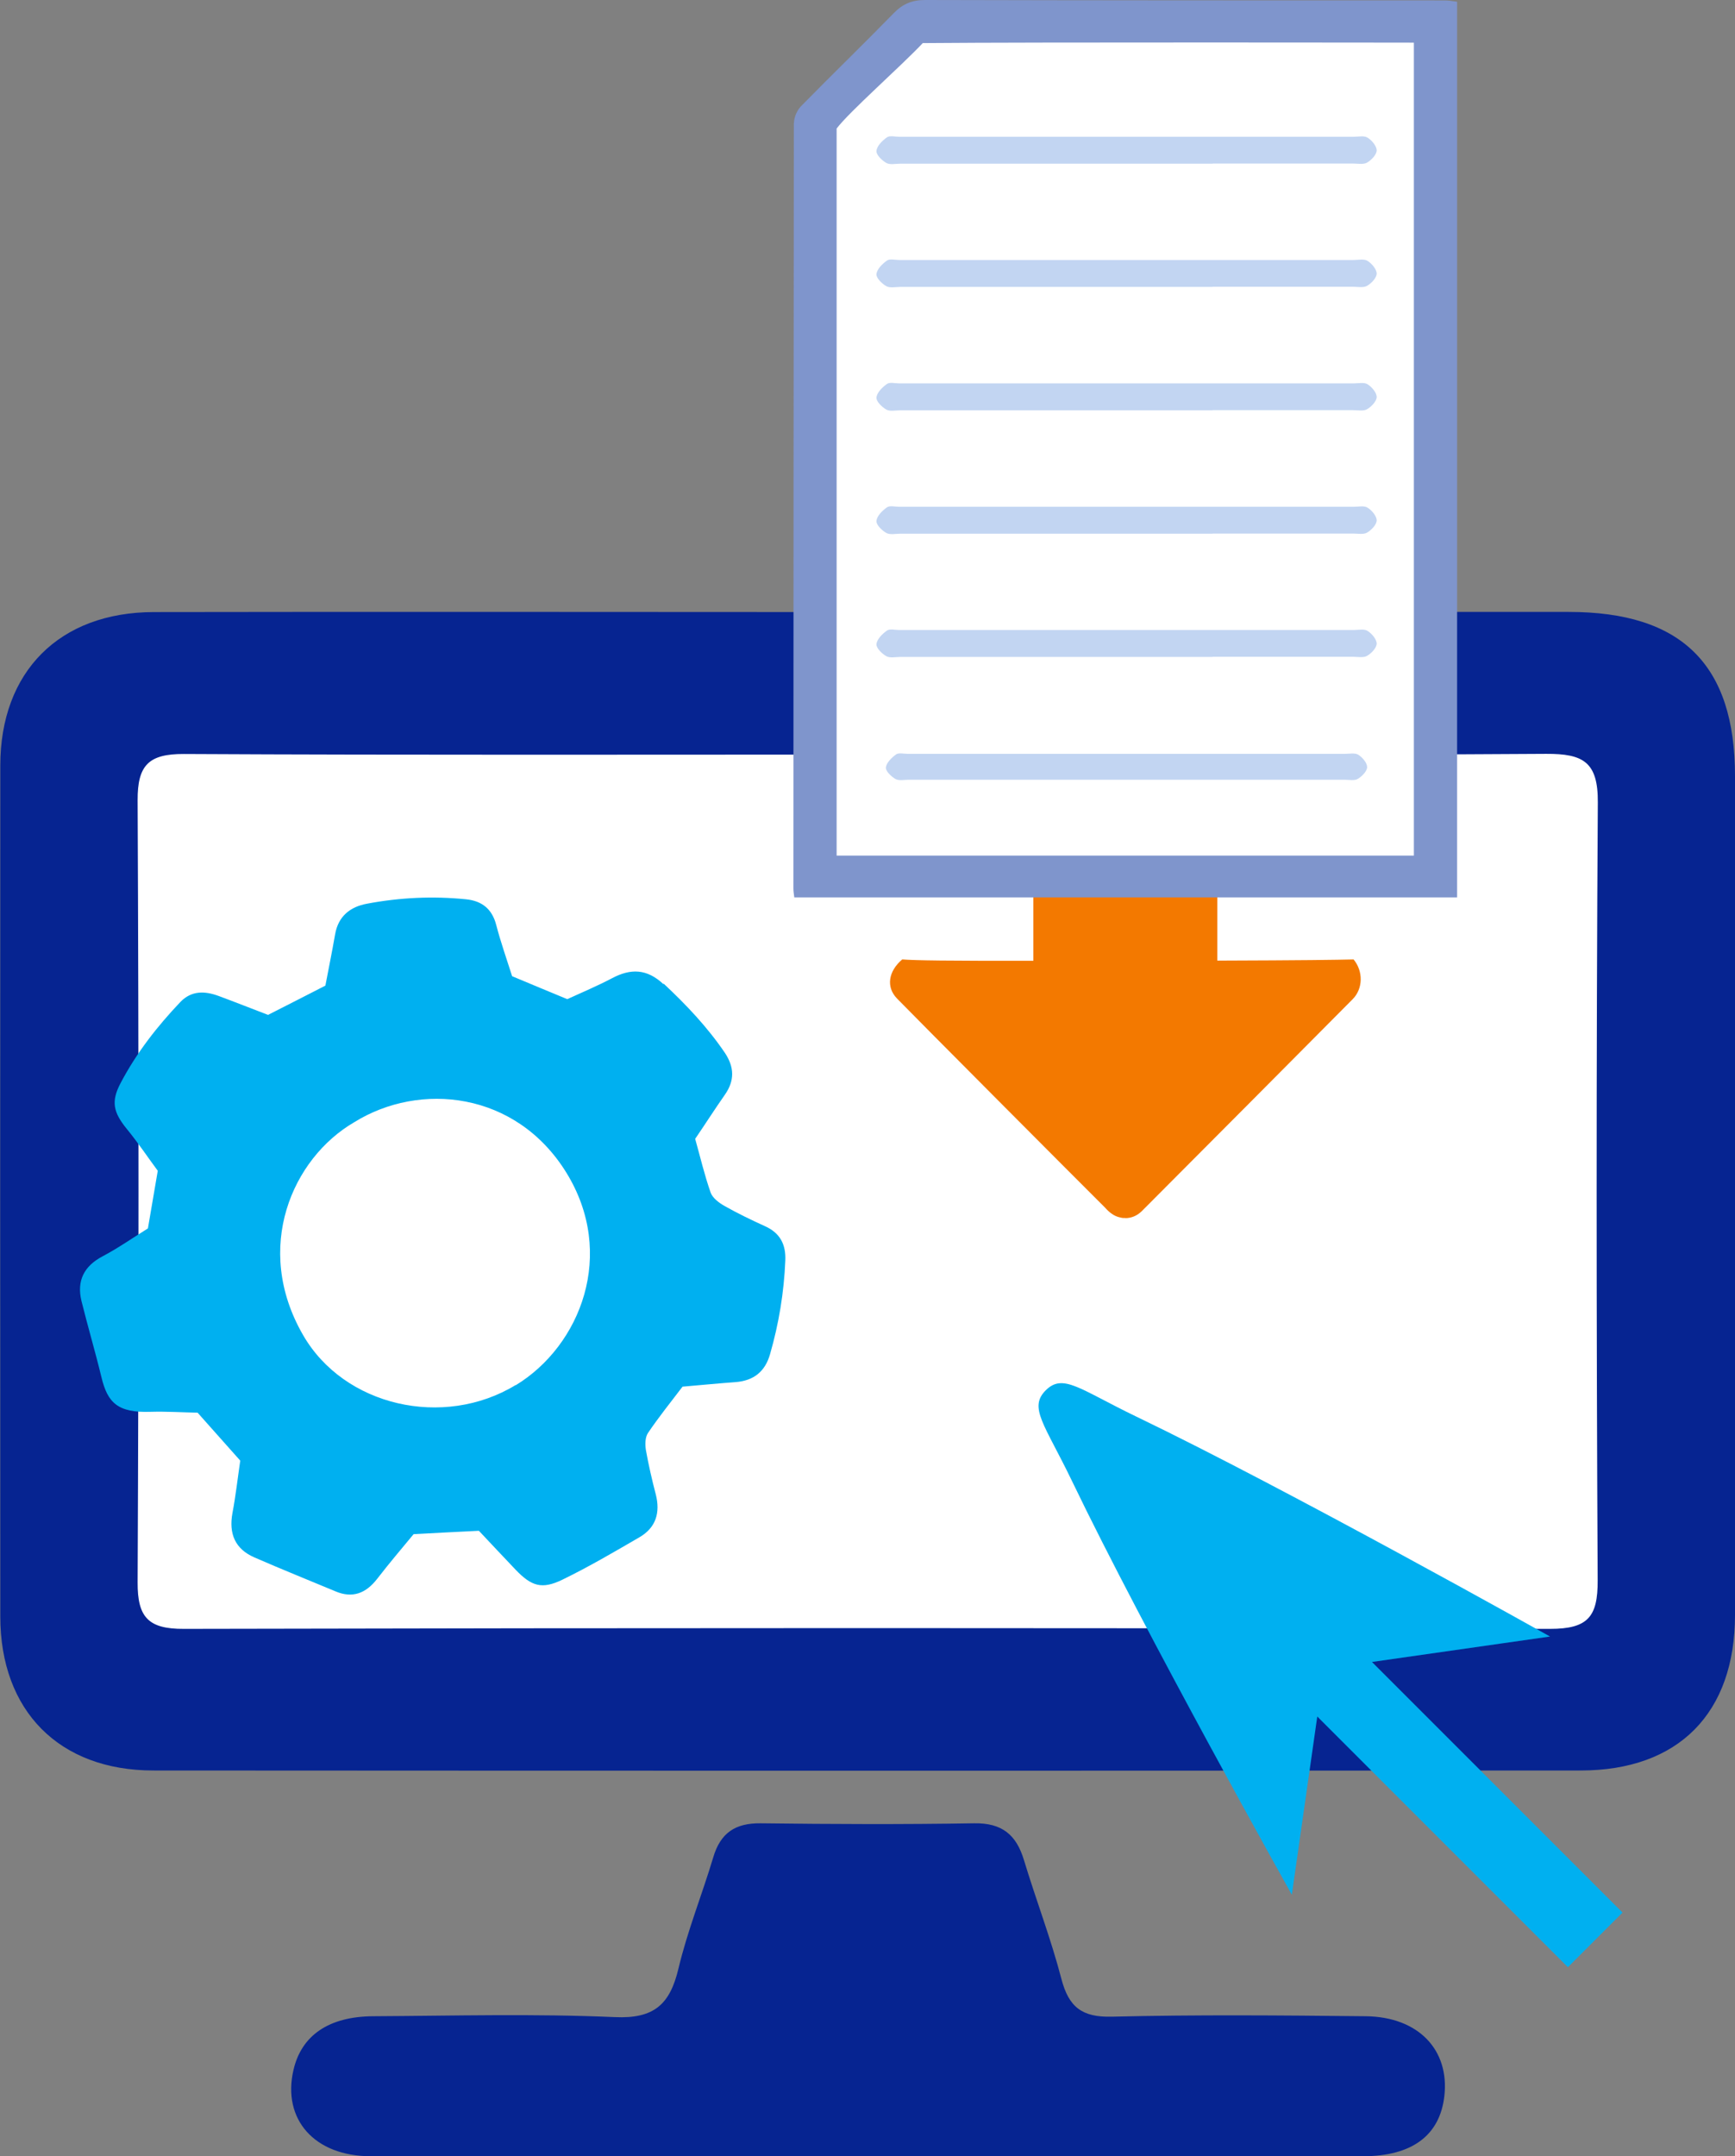 <?xml version="1.0" encoding="UTF-8"?><svg id="b" xmlns="http://www.w3.org/2000/svg" viewBox="0 0 118 146.62"><rect x="0" y="0" width="118" height="146.62" fill="#808080" stroke="none"/><defs><style>.d{fill:#f37900;}.e{fill:#7f95cc;}.f{fill:#fff;}.g{fill:#062491;}.h{fill:#00b0f0;}.i{fill:#c2d5f2;}</style></defs><g id="c"><path class="g" d="M58.96,146.62c-11.24,0-22.49.02-33.73,0-3.85,0-6.05-2.51-5.27-5.87.54-2.34,2.39-3.63,5.41-3.65,5.48-.03,10.98-.18,16.45.06,2.66.12,3.74-.86,4.32-3.29.61-2.57,1.61-5.04,2.37-7.58.49-1.65,1.49-2.33,3.22-2.31,4.84.06,9.69.08,14.53,0,1.89-.03,2.86.78,3.38,2.5.82,2.71,1.84,5.36,2.55,8.09.5,1.91,1.4,2.61,3.42,2.56,5.76-.14,11.52-.09,17.28-.03,3.58.04,5.71,2.29,5.34,5.45-.31,2.65-2.19,4.07-5.54,4.07-11.24.01-22.49,0-33.73,0h0Z"/><path class="g" d="M59.26,41.61c15.81,0,31.63,0,47.44,0,7.67,0,11.3,3.58,11.3,11.16,0,19.01,0,38.02,0,57.04,0,6.68-3.84,10.58-10.5,10.58-32.36.02-64.71.02-97.07,0-6.41,0-10.41-4.06-10.41-10.47-.01-19.29-.01-38.57,0-57.86,0-6.39,4.02-10.43,10.44-10.44,16.27-.03,32.54,0,48.81,0Z"/><path class="f" d="M59.11,51.31c-15.53,0-31.07.04-46.6-.04-2.4-.01-3.16.76-3.15,3.15.08,17.73.08,35.45,0,53.18-.01,2.37.72,3.17,3.14,3.16,30.97-.07,61.95-.07,92.92,0,2.58,0,3.25-.82,3.24-3.29-.09-17.63-.1-35.27.01-52.9.02-2.76-.99-3.32-3.51-3.31-15.35.1-30.7.05-46.05.05h0Z"/><path class="d" d="M76.53,82.82s-.09,0-.14,0h-.02c-.05,0-.11-.02-.16-.03-.22-.04-.43-.13-.63-.28-.14-.1-.28-.23-.41-.38-1.88-1.87-13.01-13.04-14.17-14.24-.75-.78-.58-1.85.36-2.65.95.07,3,.1,8.92.09v-6.5c3.98,0,8.45,0,12.51,0v6.49c5.9-.02,8.05-.05,9.27-.08.66.8.65,1.98-.06,2.7-2.31,2.33-11.36,11.43-14.1,14.17-.03.03-.05.05-.08.08l-.16.16c-.33.33-.73.48-1.12.48h0s0,0,0,0Z"/><path class="e" d="M54,8.36h0c0-.42.24-.92.53-1.19,2.06-2.1,4.18-4.15,6.23-6.25C61.38.27,62.03,0,62.91,0c11.79.03,23.58.03,35.37.03.26,0,.56.06.82.09v60.9h-45.08c-.03-.24-.06-.42-.06-.59,0-7.91.02-46.75.03-52.06Z"/><path class="f" d="M62.78,2.93c7.7-.07,33.38-.03,33.38-.03v55.28h-39.26V8.74c.89-1.17,4.33-4.19,5.87-5.82Z"/><path class="i" d="M82.47,27.89c3.18,0,6.37,0,9.55,0,.32,0,.7.08.95-.06.3-.17.65-.54.66-.83,0-.3-.33-.69-.62-.87-.23-.15-.63-.06-.95-.06-6.49,0-24.42,0-30.91,0-.28,0-.64-.1-.83.04-.31.22-.68.58-.71.92-.03.26.37.65.67.82.25.14.63.05.95.05,3.27,0,17.97,0,21.24,0h0Z"/><path class="i" d="M82.47,19.5c3.18,0,6.37,0,9.55,0,.32,0,.7.08.95-.06.3-.17.65-.54.66-.83,0-.3-.33-.69-.62-.87-.23-.15-.63-.06-.95-.06-6.49,0-24.42,0-30.91,0-.28,0-.64-.1-.83.04-.31.22-.68.58-.71.92-.03.26.37.65.67.82.25.14.63.05.95.05,3.27,0,17.97,0,21.24,0h0Z"/><path class="i" d="M82.47,11.12c3.18,0,6.37,0,9.55,0,.32,0,.7.08.95-.06.3-.17.65-.54.66-.83,0-.3-.33-.69-.62-.87-.23-.15-.63-.06-.95-.06-6.49,0-24.42,0-30.91,0-.28,0-.64-.1-.83.04-.31.22-.68.58-.71.92-.03.26.37.65.67.82.25.14.63.05.95.05,3.27,0,17.97,0,21.24,0h0Z"/><path class="i" d="M82.25,53.02c3.06,0,6.13,0,9.19,0,.31,0,.68.08.91-.06.28-.17.63-.52.63-.8,0-.29-.32-.66-.6-.84-.23-.14-.6-.06-.91-.06-6.24,0-23.49,0-29.73,0-.27,0-.62-.09-.8.04-.3.22-.65.56-.69.88-.03.25.36.62.65.79.24.13.61.05.92.05,3.14,0,17.29,0,20.43,0h0Z"/><path class="i" d="M82.47,44.66c3.18,0,6.37,0,9.55,0,.32,0,.7.08.95-.06.3-.17.65-.54.66-.83,0-.3-.33-.69-.62-.87-.23-.15-.63-.06-.95-.06-6.49,0-24.42,0-30.91,0-.28,0-.64-.1-.83.04-.31.22-.68.58-.71.92-.03.26.37.65.67.82.25.14.63.05.95.05,3.27,0,17.97,0,21.24,0h0Z"/><path class="i" d="M82.47,36.28c3.18,0,6.37,0,9.55,0,.32,0,.7.08.95-.06.3-.17.65-.54.66-.83,0-.3-.33-.69-.62-.87-.23-.15-.63-.06-.95-.06-6.49,0-24.42,0-30.91,0-.28,0-.64-.1-.83.04-.31.22-.68.58-.71.92-.03.26.37.65.67.82.25.14.63.05.95.05,3.27,0,17.97,0,21.24,0h0Z"/><path class="h" d="M106.63,133.76l-17.04-17.04-1.73,12.12s-10.03-17.89-14.96-28.15c-1.85-3.84-2.96-4.97-1.78-6.15,1.18-1.18,2.31-.07,6.15,1.78,10.26,4.93,28.15,14.96,28.15,14.96l-12.11,1.73,17.04,17.04-3.72,3.72Z"/><path class="h" d="M45.12,66.92c-1.12-1.05-2.22-1.08-3.5-.4-.99.52-2.03.96-3.04,1.42-1.25-.51-2.47-1.03-3.75-1.56-.36-1.14-.77-2.29-1.08-3.48-.28-1.09-.97-1.64-2.05-1.75-2.27-.23-4.51-.12-6.74.3-1.15.21-1.96.86-2.17,2.09-.21,1.21-.46,2.42-.66,3.48-1.44.74-2.62,1.34-3.9,1.99-1.08-.41-2.23-.87-3.37-1.29-.93-.34-1.83-.37-2.58.4-1.6,1.68-3.01,3.49-4.09,5.55-.65,1.24-.48,1.97.43,3.09.77.94,1.45,1.96,2.11,2.85-.24,1.43-.46,2.7-.67,3.92-1.06.66-2.03,1.34-3.07,1.89-1.28.67-1.78,1.67-1.45,3.04.43,1.74.94,3.45,1.36,5.19.42,1.74,1.11,2.43,3.36,2.35,1.07-.03,2.15.04,3.18.06.97,1.09,1.89,2.12,2.9,3.26-.18,1.23-.31,2.4-.53,3.56-.26,1.41.18,2.45,1.49,3.02,1.83.8,3.68,1.54,5.52,2.31,1.16.49,2.07.13,2.83-.85.81-1.05,1.67-2.06,2.48-3.04,1.52-.09,2.95-.15,4.44-.23.83.88,1.67,1.78,2.51,2.66,1.07,1.11,1.77,1.34,3.16.67,1.79-.87,3.53-1.89,5.25-2.89,1.12-.65,1.43-1.67,1.11-2.92-.26-.99-.49-2-.67-3-.06-.38-.06-.87.14-1.17.71-1.05,1.51-2.05,2.35-3.15,1.17-.1,2.39-.22,3.62-.31,1.22-.1,1.99-.71,2.33-1.89.6-2.08.95-4.2,1.04-6.37.05-1.09-.35-1.88-1.38-2.34-.94-.43-1.86-.87-2.76-1.38-.37-.21-.81-.54-.94-.91-.42-1.2-.71-2.44-1.05-3.65.71-1.04,1.34-2.03,2.02-3,.67-.96.65-1.87,0-2.85-1.19-1.75-2.62-3.26-4.16-4.7ZM35.07,94.18c-4.9,2.98-11.68,1.45-14.47-3.42-3.4-5.91-.72-12,3.49-14.45,4.45-2.77,11.01-2.11,14.43,3.43,3.41,5.53.97,11.76-3.44,14.45Z"/></g></svg>